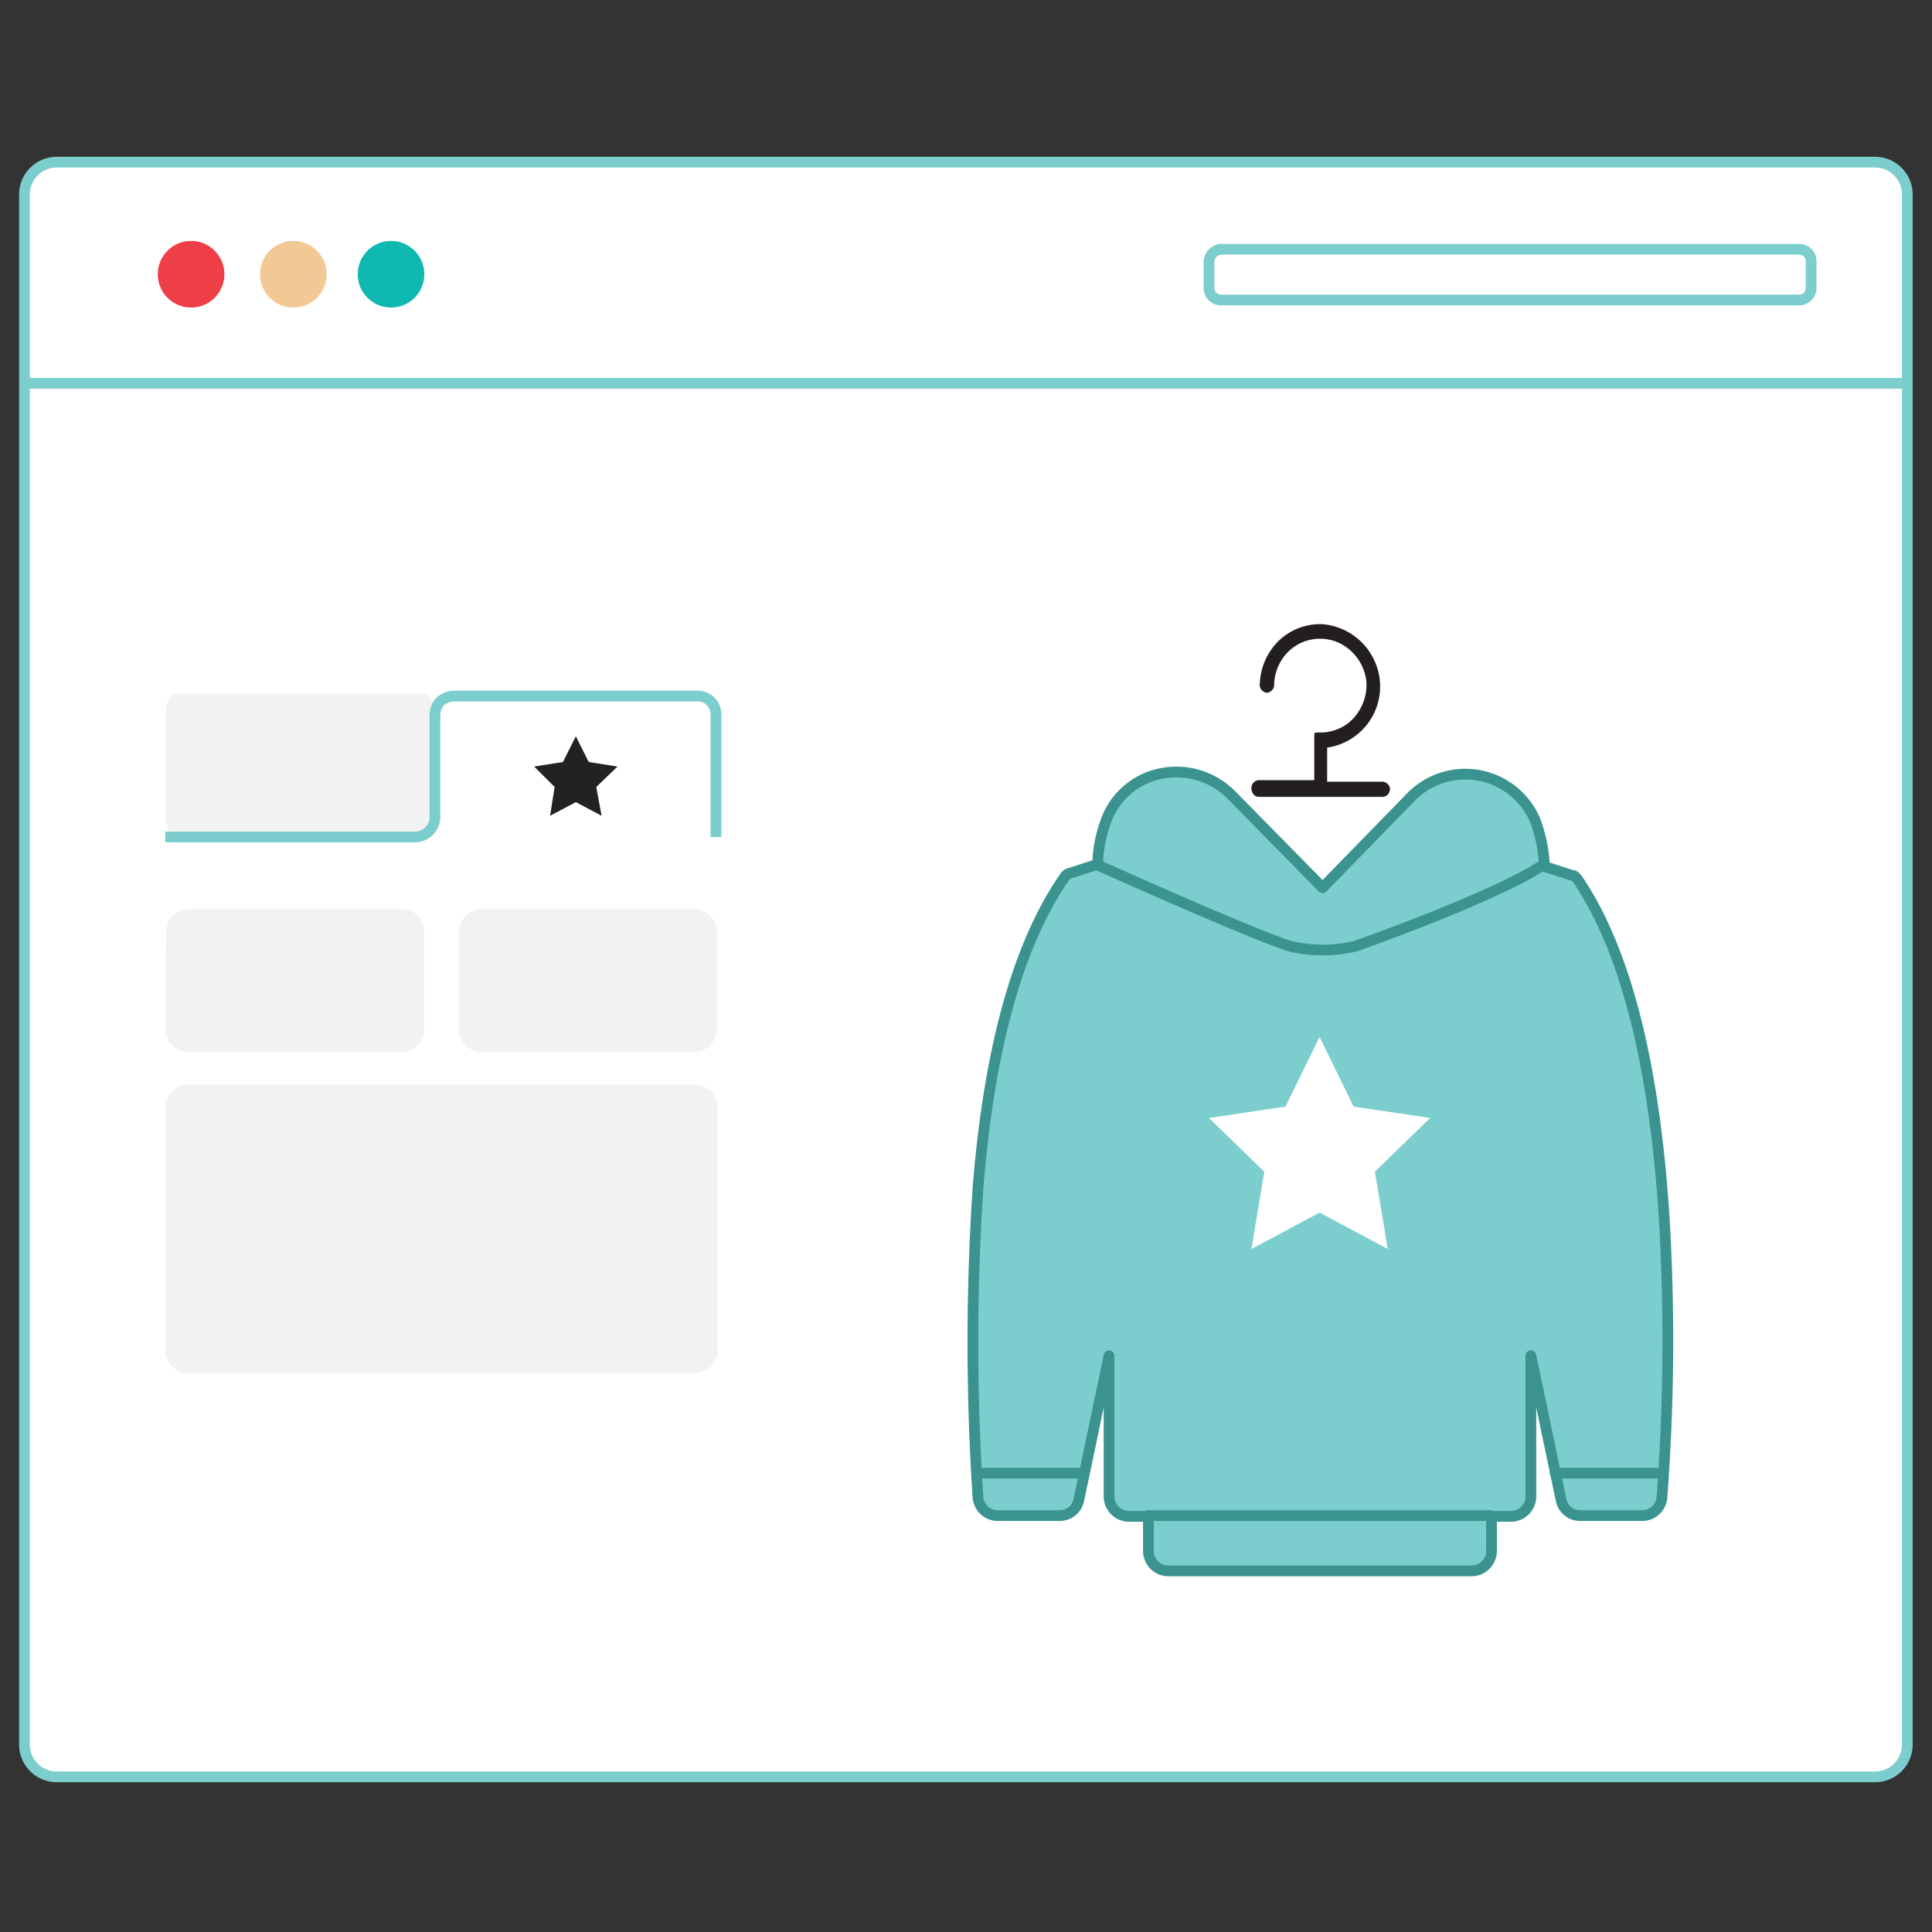<svg id="Layer_1" data-name="Layer 1" xmlns="http://www.w3.org/2000/svg" width="180" height="180" viewBox="0 0 180 180">
  <rect x="0" y="0" width="180" height="180" fill="#333333" stroke="none"/>
  <defs>
    <style>
      .cls-1, .cls-11 {
        fill: #fff;
      }

      .cls-1, .cls-5 {
        stroke: #7ccdcd;
        stroke-miterlimit: 10;
      }

      .cls-2 {
        fill: #ee3f47;
      }

      .cls-3 {
        fill: #0fb9b2;
      }

      .cls-4 {
        fill: #f2c994;
      }

      .cls-10, .cls-5 {
        fill: none;
      }

      .cls-6 {
        fill: #f2f2f2;
      }

      .cls-7 {
        fill: #222;
      }

      .cls-8 {
        fill: #7ccdcd;
      }

      .cls-9 {
        fill: #231f20;
      }

      .cls-10 {
        stroke: #3a938e;
        stroke-linecap: round;
        stroke-linejoin: round;
      }
    </style>
  </defs>
  <g>
    <g>
      <path class="cls-1" d="M5.313,15.107h169.353a3.012,3.012,0,0,1,3.034,3.034V162.514a3.012,3.012,0,0,1-3.034,3.034H5.313a3.012,3.012,0,0,1-3.034-3.034V18.141A3.012,3.012,0,0,1,5.313,15.107Z"/>
      <circle id="Oval" class="cls-2" cx="17.803" cy="25.55" r="3.105"/>
      <circle id="Oval-2" class="cls-3" cx="36.431" cy="25.55" r="3.105"/>
      <circle id="Oval-3" class="cls-4" cx="27.329" cy="25.55" r="3.105"/>
      <path class="cls-5" d="M113.769,23.221h53.84a1.115,1.115,0,0,1,1.129,1.129v2.47a1.115,1.115,0,0,1-1.129,1.129H113.769a1.115,1.115,0,0,1-1.129-1.129V24.35A1.212,1.212,0,0,1,113.769,23.221Z"/>
      <line class="cls-5" x1="2.349" y1="35.711" x2="177.629" y2="35.711"/>
      <g>
        <path id="Shape" class="cls-6" d="M16.462,64.642H39.466c.565,0,1.058.917,1.058,2.117v9.103c0,1.129-.494,2.117-1.058,2.117H16.462c-.565,0-1.058-.917-1.058-2.117V66.759C15.403,65.56,15.897,64.642,16.462,64.642Zm1.129,20.04H37.419a2.123,2.123,0,0,1,2.117,2.117h0V95.902a2.123,2.123,0,0,1-2.117,2.117h-19.899A2.123,2.123,0,0,1,15.403,95.902h0l.071-9.103a2.17,2.17,0,0,1,2.117-2.117Zm27.308,0H64.657a2.123,2.123,0,0,1,2.117,2.117h0V95.902a2.123,2.123,0,0,1-2.117,2.117H44.899A2.123,2.123,0,0,1,42.782,95.902V86.799A2.123,2.123,0,0,1,44.899,84.682Z"/>
        <path id="Path-3" class="cls-5" d="M66.703,77.979V66.689A1.705,1.705,0,0,0,64.869,64.854H42.288A2.029,2.029,0,0,0,41.018,65.348a1.863,1.863,0,0,0-.494,1.341V76.144a1.868,1.868,0,0,1-1.835,1.835h-23.286"/>
        <path id="Path-4" class="cls-6" d="M17.52,127.938H64.727A2.123,2.123,0,0,0,66.844,125.821V103.17a2.123,2.123,0,0,0-2.117-2.117H17.52a2.123,2.123,0,0,0-2.117,2.117V125.821A2.123,2.123,0,0,0,17.52,127.938Z"/>
        <polygon id="Path-5" class="cls-7" points="52.449 70.993 49.768 71.416 51.673 73.322 51.25 76.003 53.649 74.733 56.048 76.003 55.554 73.322 57.53 71.416 54.848 70.993 53.649 68.594 52.449 70.993"/>
      </g>
    </g>
    <g>
      <path class="cls-8" d="M91.118,139.51a1.846,1.846,0,0,0,1.835,1.694h5.786a1.821,1.821,0,0,0,1.764-1.411l.494-2.47h-10.02C91.048,138.311,91.118,139.087,91.118,139.51Z"/>
      <path class="cls-8" d="M106.995,144.45a1.868,1.868,0,0,0,1.835,1.835h28.296a1.868,1.868,0,0,0,1.835-1.835V141.204H107.066Z"/>
      <path class="cls-8" d="M155.119,114.672c-.847-15.101-3.599-26.109-8.185-32.812h0l-.071-.071h0l-.071-.071h0l-.071-.071h0a.259.259,0,0,0-.212-.071l-2.611-.847c-4.587,3.034-17.429,7.55-17.429,7.55a13.196,13.196,0,0,1-6.21,0c-4.234-1.411-17.853-7.55-17.853-7.55l-2.611.847c-.071,0-.141.071-.212.071h0l-.071.071h0l-.071.071h0l-.071.071h0c-4.163,5.998-6.845,15.736-7.903,28.79a210.26,210.26,0,0,0-.141,26.603h10.02l2.329-11.008v13.125a1.868,1.868,0,0,0,1.835,1.835H140.795a1.868,1.868,0,0,0,1.835-1.835V126.244l2.823,13.478a1.806,1.806,0,0,0,1.764,1.411h5.786a1.842,1.842,0,0,0,1.835-1.694c.071-.494.071-1.27.141-2.258h0A199.641,199.641,0,0,0,155.119,114.672Z"/>
      <path class="cls-8" d="M126.329,88.14s12.843-4.516,17.429-7.55a14.114,14.114,0,0,0-.847-4.234,7.07,7.07,0,0,0-11.643-2.187l-8.185,8.397-8.256-8.468a7.209,7.209,0,0,0-6.492-2.046,6.865,6.865,0,0,0-5.151,4.234,12.567,12.567,0,0,0-.847,4.234s13.619,6.139,17.853,7.55A12.06,12.06,0,0,0,126.329,88.14Z"/>
      <path class="cls-9" d="M128.799,72.828H123.648V69.652a5.75,5.75,0,0,0,4.869-6.562,5.851,5.851,0,0,0-5.363-4.939,5.586,5.586,0,0,0-4.093,1.623,5.95,5.95,0,0,0-1.694,4.093.72.72,0,0,0,.353.565.529.529,0,0,0,.635,0,.72.72,0,0,0,.353-.565,4.489,4.489,0,0,1,1.341-3.175,4.232,4.232,0,0,1,4.587-.847,4.499,4.499,0,0,1,2.681,3.881,4.673,4.673,0,0,1-1.2,3.175,4.171,4.171,0,0,1-3.034,1.341h-.423a.187.187,0,0,0-.212.212h0v4.234h-5.151a.725.725,0,0,0-.706.776.938.938,0,0,0,.212.565.641.641,0,0,0,.494.212h11.502a.641.641,0,0,0,.494-.212.801.801,0,0,0,.212-.565A.755.755,0,0,0,128.799,72.828Z"/>
      <path class="cls-10" d="M91.118,110.65a218.952,218.952,0,0,0,0,28.861,1.846,1.846,0,0,0,1.835,1.694h5.786a1.821,1.821,0,0,0,1.764-1.411l2.823-13.478v13.125a1.868,1.868,0,0,0,1.835,1.835H106.995v3.246a1.868,1.868,0,0,0,1.835,1.835h28.296a1.868,1.868,0,0,0,1.835-1.835v-3.246H140.795a1.868,1.868,0,0,0,1.835-1.835V126.315l2.823,13.478a1.806,1.806,0,0,0,1.764,1.411h5.786a1.842,1.842,0,0,0,1.835-1.694,194.527,194.527,0,0,0,.282-24.838c-.847-15.101-3.599-26.109-8.185-32.812h0l-.071-.071h0l-.071-.071h0l-.071-.071h0a.259.259,0,0,0-.212-.071l-2.611-.847a14.114,14.114,0,0,0-.847-4.234,7.07,7.07,0,0,0-11.643-2.187l-8.185,8.397L114.757,74.098a7.209,7.209,0,0,0-6.492-2.046,6.865,6.865,0,0,0-5.151,4.234,12.566,12.566,0,0,0-.847,4.234l-2.611.847c-.071,0-.141.071-.212.071h0l-.071.071h0l-.071.071h0l-.071.071h0c-4.375,6.28-7.056,15.947-8.115,29.002M106.995,141.204h31.895m5.998-3.952h10.091m-53.981,0h-10.02m11.29-56.663s13.619,6.139,17.853,7.55a13.196,13.196,0,0,0,6.21,0s12.843-4.516,17.429-7.55"/>
    </g>
    <polygon class="cls-11" points="122.942 96.608 119.767 103.1 112.64 104.158 117.791 109.168 116.592 116.365 122.942 112.978 129.293 116.365 128.094 109.168 133.245 104.158 126.118 103.1 122.942 96.608"/>
  </g>
</svg>
